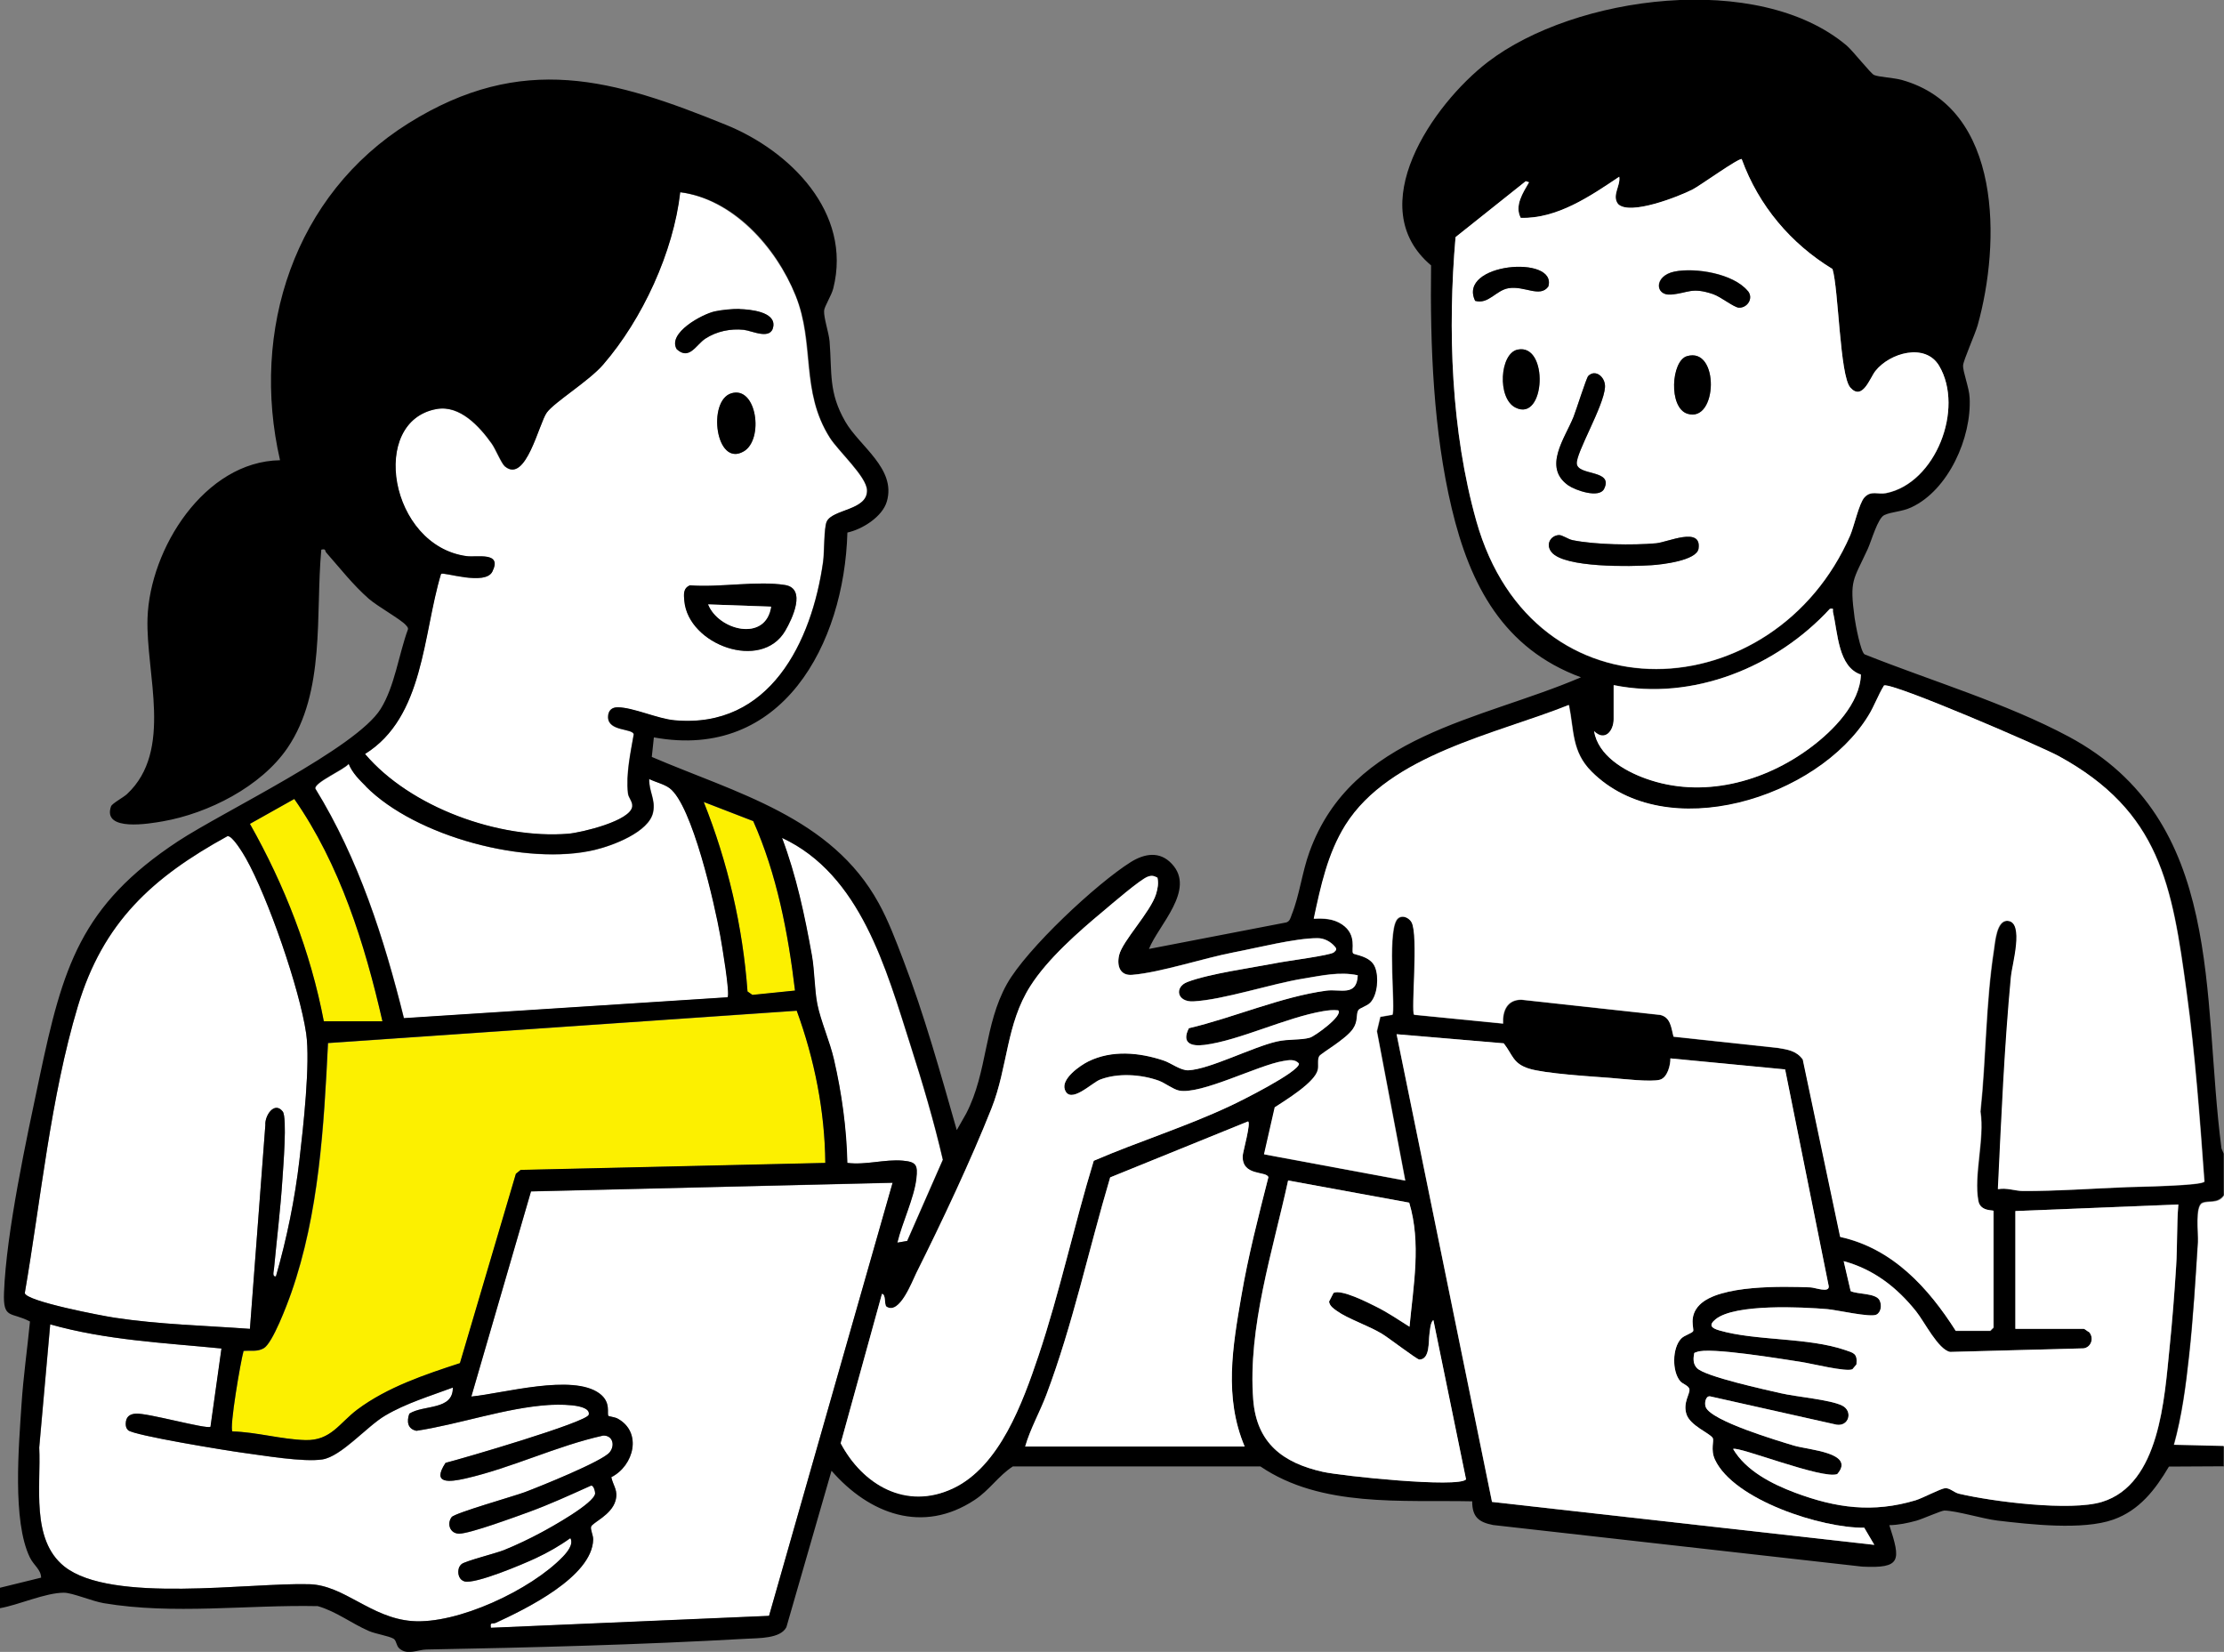 <?xml version="1.0" encoding="utf-8"?>
<svg xmlns="http://www.w3.org/2000/svg" fill="none" height="100%" overflow="visible" preserveAspectRatio="none" style="display: block;" viewBox="0 0 276 205" width="100%">
<rect x="0" y="0" width="276" height="205" fill="#808080" stroke="none"/>
<g clip-path="url(#clip0_0_410)" id="__1">
<path d="M276 179.523L269.793 179.375C270.788 175.749 271.285 172.011 271.69 168.274C272.188 163.63 272.482 158.856 272.777 154.194C272.851 153.102 272.409 149.754 273.311 149.328C274.103 148.958 275.245 149.476 276 148.384V179.523Z" fill="white" id="Vector"/>
<g id="Group">
<g id="Group_2">
<path d="M110.779 146.775L95.438 200.541L60.924 202.021C60.777 201.244 61.127 201.577 61.513 201.411C65.142 199.727 73.503 195.712 73.614 191.068C73.614 190.55 73.245 189.847 73.356 189.477C73.503 188.959 75.86 188.052 76.376 186.276C76.744 184.981 76.137 184.5 75.86 183.334C78.678 181.91 79.746 177.747 76.652 176.063C76.339 175.897 75.547 175.786 75.51 175.73C75.271 175.434 75.897 174.046 74.387 172.936C71.053 170.476 62.471 172.936 58.493 173.325L65.897 147.866L110.779 146.793V146.775Z" fill="white" id="Vector_2"/>
<path d="M98.882 125.424C101.074 131.437 102.381 137.912 102.436 144.333L64.626 145.202L64.037 145.683L57.093 169.181C52.728 170.605 48.087 172.159 44.367 174.935C42.12 176.618 41.07 178.82 37.903 178.727C34.974 178.635 31.825 177.728 28.86 177.654C28.436 177.247 29.873 168.884 30.241 167.663C31.125 167.589 31.935 167.811 32.746 167.33C33.851 166.701 35.656 161.835 36.153 160.466C39.615 150.623 40.223 139.8 40.72 129.457L98.9 125.442L98.882 125.424Z" fill="#FCF000" id="Vector_3"/>
<path d="M34.238 158.412C33.759 158.468 33.98 157.802 33.998 157.506C34.348 153.805 34.809 150.068 35.048 146.368C35.14 144.943 35.656 138.69 35.085 137.949C34.072 136.636 32.838 138.468 32.93 139.633L31.015 164.925C25.416 164.5 19.762 164.37 14.2 163.537C12.726 163.315 3.223 161.502 3.076 160.485C5.083 148.847 6.262 136.229 9.651 124.924C12.781 114.471 18.896 108.902 28.234 103.777C28.841 103.684 30.204 105.978 30.517 106.533C33.261 111.399 37.203 122.759 37.995 128.255C38.529 131.955 37.626 139.966 37.166 143.907C36.595 148.829 35.6 153.676 34.238 158.431V158.412Z" fill="white" id="Vector_4"/>
<path d="M27.497 167.349L26.134 177.062C25.637 177.395 18.307 175.323 16.852 175.434C16.06 175.49 15.636 175.86 15.618 176.674C15.618 177.007 15.655 177.247 15.912 177.488C16.557 178.135 28.289 180.041 30.112 180.282C32.746 180.633 37.59 181.503 40.021 181.114C42.452 180.726 45.564 176.988 47.811 175.675C50.408 174.139 53.391 173.251 56.209 172.196C56.264 175.046 52.581 174.305 50.813 175.434C50.463 176.396 50.592 177.34 51.697 177.562C57.02 176.748 62.747 174.713 68.088 174.361C68.88 174.305 73.392 174.12 73.079 175.564C72.877 176.489 57.37 181.022 55.307 181.54C53.557 184.222 55.804 183.926 57.775 183.482C63.576 182.169 69.046 179.449 74.866 178.154C76.063 178.117 76.376 179.375 75.676 180.226C74.774 181.355 66.947 184.5 65.123 185.185C63.779 185.684 56.467 187.756 56.062 188.274C55.436 189.07 55.841 190.328 57.001 190.328C58.364 190.328 64.037 188.237 65.676 187.627C68.254 186.683 70.759 185.536 73.264 184.407C73.687 184.148 73.89 185.129 73.871 185.333C73.779 186.554 68.383 189.551 67.149 190.199C65.676 190.976 64.11 191.734 62.563 192.363C61.55 192.77 57.756 193.732 57.296 194.102C57.075 194.287 56.946 194.528 56.909 194.824C56.817 195.416 57.038 196.064 57.646 196.249C58.972 196.637 64.976 194.102 66.523 193.362C67.978 192.678 69.47 191.827 70.796 190.883C71.238 191.642 70.391 192.659 69.856 193.196C65.933 197.266 56.78 201.614 51.126 201.17C46.025 200.763 42.728 196.73 38.418 196.6C31.033 196.378 13.831 199.042 7.993 194.398C3.794 191.05 5.12 184.37 4.881 179.634L6.243 164.352C13.15 166.313 20.406 166.646 27.515 167.349H27.497Z" fill="white" id="Vector_5"/>
<path d="M45.435 97.615C51.623 103.851 65.381 107.514 73.853 105.479C76.026 104.961 80.557 103.277 81.073 100.816C81.404 99.207 80.538 98.226 80.594 96.69C81.367 97.061 82.435 97.301 83.117 97.819C85.935 99.891 88.752 112.398 89.415 116.136C89.6 117.153 90.668 123.426 90.318 123.777L50.15 126.367C47.682 116.45 44.533 106.607 39.155 97.875C39.026 97.116 42.728 95.543 43.299 94.803C43.741 95.932 44.625 96.783 45.472 97.634L45.435 97.615Z" fill="white" id="Vector_6"/>
<path d="M112.603 153.991L111.332 154.213C111.903 151.789 113.413 148.681 113.689 146.275C113.892 144.573 113.671 144.185 112.013 144.037C109.785 143.852 107.409 144.61 105.125 144.314C105.052 140.04 104.444 135.655 103.468 131.492C102.952 129.235 101.829 126.737 101.405 124.628C101.037 122.759 101.074 120.502 100.724 118.541C99.84 113.601 98.79 108.68 97.022 103.98C106.801 108.513 109.951 120.243 112.989 129.772C114.481 134.434 115.881 139.152 116.986 143.926L112.566 153.991H112.603Z" fill="white" id="Vector_7"/>
<path d="M47.461 126.737H40.186C38.547 118.116 35.306 109.827 31.015 102.241L36.521 99.151C42.175 107.255 45.27 117.153 47.461 126.737Z" fill="#FCF000" id="Vector_8"/>
<path d="M93.467 101.889C96.396 108.458 97.814 115.803 98.661 122.944L93.375 123.481L92.767 123.056C92.178 115.007 90.318 107.014 87.334 99.54L93.467 101.908V101.889Z" fill="#FCF000" id="Vector_9"/>
<g id="Group_3">
<path d="M54.736 71.232C55.031 70.973 60.187 72.731 61.071 70.954C62.324 68.42 59.174 69.197 57.867 69.03C48.327 67.735 45.712 52.249 54.183 50.769C57.056 50.269 59.487 52.934 60.998 55.061C61.477 55.746 62.195 57.522 62.637 57.892C65.234 60.075 66.891 52.49 67.831 51.213C68.77 49.936 73.061 47.309 74.829 45.255C79.71 39.594 83.559 31.287 84.388 23.867C90.926 24.7 96.34 30.787 98.716 36.689C101.092 42.591 99.287 48.53 102.971 54.34C104.02 56.005 107.52 59.15 107.575 60.834C107.667 63.369 103.265 63.184 102.565 64.756C102.215 65.552 102.289 68.605 102.123 69.733C100.724 79.669 95.511 90.474 83.688 89.401C81.57 89.216 78.531 87.81 76.634 87.791C75.879 87.791 75.437 88.217 75.437 88.994C75.437 90.807 78.476 90.381 78.623 91.14C78.218 93.49 77.647 96.061 77.905 98.448C77.96 99.003 78.494 99.466 78.439 100.076C78.273 101.889 72.067 103.351 70.483 103.481C61.9 104.165 50.923 100.224 45.27 93.582C52.599 89.031 52.434 78.762 54.699 71.25L54.736 71.232ZM91.791 38.354C90.926 38.336 89.6 38.465 88.734 38.65C87.15 38.983 82.785 41.352 83.982 43.35C85.548 44.774 86.377 42.795 87.537 42.036C88.937 41.111 90.668 40.76 92.307 40.944C93.338 41.056 95.733 42.295 95.972 40.5C96.211 38.706 93.117 38.41 91.791 38.373V38.354ZM90.76 48.808C87.758 49.714 88.808 58.04 92.288 56.023C94.83 54.562 93.909 47.846 90.76 48.808ZM85.64 72.638C84.774 72.99 84.866 73.785 84.94 74.581C85.437 80.02 94.499 83.351 97.464 78.281C98.329 76.782 100.097 73.045 97.445 72.601C94.038 72.046 89.213 72.934 85.658 72.638H85.64Z" fill="white" id="Vector_10"/>
<path d="M85.64 72.638C89.194 72.934 94.02 72.046 97.427 72.601C100.097 73.045 98.329 76.782 97.445 78.281C94.48 83.351 85.419 80.02 84.922 74.581C84.848 73.785 84.756 72.99 85.621 72.638H85.64ZM95.696 75.284L87.887 75.006C89.158 78.207 95.033 79.743 95.696 75.284Z" fill="black" id="Vector_11"/>
<path d="M91.791 38.354C93.117 38.391 96.23 38.687 95.972 40.482C95.714 42.277 93.32 41.037 92.307 40.926C90.649 40.76 88.937 41.111 87.537 42.018C86.377 42.776 85.548 44.756 83.982 43.331C82.785 41.333 87.15 38.965 88.734 38.632C89.6 38.447 90.926 38.317 91.791 38.336V38.354Z" fill="black" id="Vector_12"/>
<path d="M90.76 48.808C93.928 47.846 94.83 54.562 92.288 56.023C88.808 58.04 87.758 49.714 90.76 48.808Z" fill="black" id="Vector_13"/>
<path d="M95.696 75.284C95.033 79.743 89.158 78.226 87.887 75.006L95.696 75.284Z" fill="white" id="Vector_14"/>
</g>
</g>
<g id="Group_4">
<path d="M276 181.965L269.167 182.002C267.473 184.87 265.502 187.442 262.242 188.589C258.467 189.921 251.929 189.181 247.859 188.7C246.035 188.478 242.812 187.479 241.302 187.46C240.915 187.46 238.613 188.496 237.821 188.718C236.753 189.014 235.574 189.255 234.469 189.274C235.887 193.658 235.98 194.658 231.099 194.417L185.295 189.255C183.509 188.903 182.699 188.256 182.699 186.313C173.969 186.128 163.968 187.109 156.417 181.984H125.697C123.911 183.131 122.787 184.944 120.946 186.147C114.5 190.402 107.87 187.886 103.192 182.52L97.593 201.929C96.856 203.372 94.149 203.279 92.565 203.372C79.433 204.112 66.062 204.463 52.913 204.704C51.826 204.723 50.574 205.463 49.561 204.575C49.156 204.223 49.211 203.575 48.824 203.353C48.179 203.002 46.651 202.78 45.785 202.41C43.612 201.466 41.715 199.968 39.431 199.32C30.683 199.135 21.511 200.412 12.855 198.95C11.437 198.709 8.969 197.655 7.938 197.655C5.636 197.655 2.321 199.172 -0.018 199.579V197.044L5.102 195.786C5.083 194.769 4.199 194.288 3.702 193.27C1.51 188.755 2.339 179.375 2.671 174.269C2.892 170.846 3.389 167.404 3.72 164C1.381 162.76 0.368 163.778 0.497 160.429C0.774 152.917 3.297 141.298 4.899 133.713C7.79 120.021 9.982 112.38 22.082 104.406C27.736 100.687 44.183 92.879 47.24 87.976C48.99 85.164 49.487 81.204 50.629 78.096C50.666 77.856 50.5 77.745 50.371 77.578C49.763 76.875 46.872 75.265 45.785 74.322C43.815 72.601 42.194 70.51 40.481 68.568C40.315 68.383 40.481 68.05 39.873 68.216C39.136 76.228 40.426 85.848 35.674 92.824C32.396 97.634 25.821 100.946 20.204 101.927C18.62 102.204 12.671 103.259 13.776 100.076C13.905 99.706 15.286 98.985 15.765 98.541C21.53 93.157 18.086 83.61 18.307 76.727C18.583 68.105 25.379 57.263 34.753 57.115C31.051 41.019 36.521 24.163 50.684 15.301C64.847 6.439 76.174 9.843 90.079 15.486C98.035 18.705 105.77 26.365 103.413 35.783C103.192 36.671 102.308 38.021 102.271 38.558C102.215 39.446 102.86 41.278 102.952 42.369C103.265 46.31 102.805 48.678 104.904 52.323C106.654 55.376 111.24 58.151 110.061 62.222C109.509 64.146 106.985 65.7 105.162 66.088C104.775 79.909 97.077 94.433 81.146 91.51L80.888 93.934C91.312 98.411 103.173 101.371 109.048 112.084C110.245 114.249 111.185 116.746 112.069 119.059C114.721 125.96 116.71 133.158 118.736 140.244L119.914 138.172C122.585 132.991 122.106 127.218 124.961 122.112C127.41 117.746 136.066 109.66 140.339 106.977C142.033 105.923 143.93 105.59 145.422 107.2C148.443 110.4 143.765 114.804 142.586 117.764L159.64 114.471C160.082 114.323 160.156 113.897 160.303 113.509C161.261 111.14 161.592 108.217 162.513 105.701C167.799 91.121 183.693 89.419 196.198 84.054C186.566 80.501 182.422 72.601 180.157 63.073C177.892 53.544 177.468 43.035 177.597 32.933C168.978 25.681 177.818 12.951 184.614 7.715C195.425 -0.592 218.225 -3.608 229.184 5.662C229.975 6.346 232.167 9.14 232.572 9.306C233.162 9.566 234.985 9.64 235.998 9.917C248.54 13.414 248.264 30.25 245.427 40.371C245.114 41.463 243.659 44.719 243.623 45.33C243.567 46.107 244.378 48.086 244.433 49.363C244.691 54.284 241.818 60.816 237.195 62.962C236.016 63.517 234.727 63.498 233.843 63.924C233.033 64.294 232.259 67.088 231.799 68.105C229.975 72.083 229.515 71.898 230.16 76.69C230.27 77.486 230.896 80.871 231.394 81.204C239.645 84.498 248.908 87.236 256.736 91.418C276.184 101.852 273.201 123.5 275.687 142.519L275.963 143.167V148.311C275.19 149.402 274.048 148.884 273.274 149.254C272.353 149.68 272.795 153.047 272.74 154.12C272.446 158.783 272.169 163.556 271.654 168.2C271.248 171.937 270.77 175.675 269.757 179.301L275.963 179.449V181.891L276 181.965ZM216.163 19.779C215.85 19.538 210.951 23.09 210.067 23.534C208.391 24.385 202.258 26.809 200.803 25.348C199.992 24.293 201.134 23.072 200.95 21.962C197.34 24.385 193.252 27.179 188.721 27.068C187.929 25.533 188.997 23.941 189.752 22.646L189.347 22.517L180.636 29.455C179.641 40.926 180.083 53.544 183.214 64.682C190.305 89.826 220.233 87.921 229.607 66.477C230.104 65.311 230.712 62.481 231.375 61.759C232.204 60.852 233.07 61.408 234.064 61.222C240.197 60.001 243.788 50.751 240.657 45.441C238.945 42.536 234.525 43.812 232.738 46.07C232.057 46.921 231.136 49.825 229.626 48.123C228.318 46.662 228.189 35.894 227.416 33.414C222.222 30.269 218.244 25.551 216.163 19.816V19.779ZM54.736 71.232C52.471 78.744 52.636 89.012 45.306 93.564C50.942 100.206 61.919 104.147 70.519 103.462C72.103 103.333 78.31 101.871 78.476 100.058C78.531 99.447 77.997 99.003 77.942 98.43C77.684 96.024 78.255 93.471 78.66 91.121C78.531 90.363 75.474 90.788 75.474 88.975C75.474 88.198 75.916 87.754 76.671 87.773C78.568 87.773 81.607 89.197 83.725 89.382C95.53 90.455 100.76 79.65 102.16 69.715C102.326 68.586 102.252 65.534 102.602 64.738C103.302 63.165 107.704 63.35 107.612 60.816C107.538 59.113 104.057 55.968 103.007 54.321C99.324 48.512 101.239 42.832 98.753 36.671C96.267 30.509 90.944 24.681 84.424 23.849C83.577 31.268 79.746 39.594 74.866 45.237C73.098 47.291 68.844 49.862 67.867 51.195C66.891 52.527 65.27 60.057 62.674 57.874C62.232 57.504 61.532 55.727 61.035 55.043C59.524 52.915 57.093 50.251 54.22 50.751C45.748 52.231 48.345 67.717 57.904 69.012C59.211 69.197 62.361 68.42 61.108 70.936C60.224 72.712 55.067 70.936 54.773 71.213L54.736 71.232ZM200.269 85.034V89.234C200.269 90.696 199.182 92.046 197.837 90.714C198.353 93.73 201.539 95.636 204.228 96.598C211.208 99.133 218.962 97.079 224.763 92.713C227.508 90.659 230.841 87.292 230.952 83.702C228.115 82.759 228.079 78.54 227.489 75.95C227.415 75.635 227.692 75.469 227.102 75.543C220.435 82.777 210.103 86.996 200.287 85.016L200.269 85.034ZM242.72 165.184H247.03L247.435 164.777V150.29C247.435 150.179 245.796 150.383 245.556 149.069C244.949 145.868 246.348 141.335 245.814 137.968C246.514 131.344 246.459 124.573 247.472 117.986C247.638 116.931 247.803 114.193 249.203 114.304C251.303 114.471 249.737 119.762 249.608 121.205C248.779 129.975 248.411 138.819 247.987 147.607C249.019 147.385 250.179 147.829 251.082 147.829C255.336 147.829 259.774 147.515 264.029 147.348C264.894 147.311 273.514 147.182 273.606 146.645C273.035 138.801 272.464 130.937 271.396 123.148C269.591 109.864 268.117 100.742 255.539 93.86C253.31 92.639 234.985 84.738 233.862 85.09C233.106 86.293 232.664 87.606 231.909 88.846C225.592 99.114 206.807 105.016 197.561 95.784C195.075 93.305 195.388 90.696 194.743 87.514C185.756 91.121 172.495 93.656 167.007 102.426C164.779 105.978 163.931 109.993 163.084 114.045C164.318 113.971 165.515 114.045 166.565 114.73C168.536 116.043 167.67 118.005 167.965 118.338C168.149 118.541 170.138 118.652 170.691 120.058C171.169 121.261 171.004 123.5 170.101 124.462C169.678 124.906 168.794 125.091 168.609 125.405C168.278 125.96 168.609 126.7 167.946 127.718C167.062 129.013 163.987 130.734 163.766 131.104C163.489 131.566 163.71 132.269 163.582 132.806C163.213 134.379 159.585 136.562 158.241 137.45L156.914 143.278L174.429 146.534L170.912 127.996L171.335 126.219L172.827 125.96C173.251 125.553 172.182 116.117 173.343 114.23C173.785 113.509 174.798 113.749 175.221 114.489C176.105 116.062 175.129 125.553 175.534 125.96L186.566 127.052C186.493 125.479 187.063 124.092 188.831 124.092L206.088 125.979C207.378 126.293 207.433 127.607 207.728 128.68L220.638 130.068C221.89 130.271 222.977 130.419 223.769 131.511L228.41 153.528C234.911 154.971 239.331 159.837 242.775 165.221L242.72 165.184ZM45.435 97.616C44.588 96.764 43.722 95.932 43.262 94.785C42.691 95.506 38.989 97.079 39.118 97.856C44.496 106.589 47.645 116.432 50.113 126.349L90.281 123.759C90.631 123.426 89.563 117.135 89.379 116.117C88.716 112.38 85.898 99.873 83.08 97.801C82.398 97.301 81.33 97.061 80.557 96.672C80.502 98.226 81.367 99.188 81.036 100.798C80.538 103.259 76.008 104.942 73.816 105.46C65.344 107.477 51.587 103.832 45.398 97.597L45.435 97.616ZM47.461 126.737C45.27 117.135 42.175 107.255 36.521 99.151L31.015 102.241C35.306 109.827 38.547 118.116 40.186 126.737H47.461ZM93.467 101.89L87.334 99.521C90.318 106.996 92.178 114.989 92.767 123.037L93.375 123.463L98.661 122.926C97.814 115.803 96.396 108.439 93.467 101.871V101.89ZM34.238 158.413C35.6 153.676 36.595 148.81 37.166 143.889C37.626 139.948 38.529 131.936 37.995 128.236C37.184 122.741 33.261 111.381 30.517 106.515C30.204 105.96 28.841 103.666 28.234 103.758C18.896 108.883 12.781 114.452 9.651 124.906C6.262 136.21 5.083 148.829 3.076 160.466C3.241 161.502 12.726 163.297 14.2 163.519C19.762 164.37 25.397 164.5 31.015 164.907L32.93 139.615C32.838 138.449 34.053 136.617 35.085 137.931C35.656 138.671 35.14 144.925 35.048 146.349C34.809 150.05 34.348 153.787 33.998 157.487C33.961 157.783 33.759 158.468 34.238 158.394V158.413ZM112.603 153.991L117.023 143.926C115.918 139.152 114.518 134.434 113.026 129.772C109.987 120.262 106.82 108.532 97.059 103.98C98.827 108.68 99.876 113.601 100.76 118.541C101.11 120.502 101.074 122.76 101.442 124.628C101.866 126.737 102.989 129.235 103.505 131.492C104.462 135.655 105.07 140.059 105.162 144.314C107.446 144.61 109.822 143.833 112.05 144.037C113.708 144.185 113.929 144.573 113.726 146.275C113.45 148.681 111.94 151.789 111.369 154.213L112.64 153.991H112.603ZM143.636 108.902C143.175 108.661 142.917 108.606 142.42 108.791C141.481 109.142 137.963 112.195 136.932 113.046C133.856 115.618 130.025 118.967 127.871 122.352C124.85 127.089 125.09 132.38 123.045 137.542C120.467 144.055 116.857 151.659 113.726 157.95C113.192 159.023 111.645 163.186 110.024 162.15C109.693 161.946 109.987 160.614 109.453 160.559L104.333 179.098C107.059 184.26 112.603 187.368 118.257 184.704C123.911 182.039 126.931 174.01 128.865 168.274C131.536 160.337 133.285 152.048 135.735 144.037C141.315 141.631 147.172 139.818 152.679 137.228C153.912 136.654 161.187 133.028 161.206 131.992C160.727 131.363 159.898 131.548 159.253 131.659C156.123 132.177 149.014 135.877 146.306 135.322C145.57 135.174 144.575 134.379 143.765 134.083C141.573 133.306 138.681 133.121 136.508 133.972C135.477 134.379 132.788 137.098 132.143 135.193C131.701 133.861 134.022 132.232 135.053 131.714C137.963 130.271 141.37 130.586 144.372 131.585C145.348 131.899 146.509 132.862 147.503 132.806C150.137 132.676 155.46 129.92 158.462 129.235C159.898 128.902 161.482 129.087 162.569 128.754C163.121 128.588 166.731 125.997 166.068 125.368C165.423 125.313 164.797 125.368 164.171 125.479C159.585 126.275 153.765 129.124 149.474 129.661C147.761 129.883 146.619 129.402 147.54 127.588C153.028 126.312 159.051 123.666 164.594 122.926C166.326 122.704 168.388 123.703 168.499 121.02C166.252 120.521 163.987 121.057 161.758 121.427C157.688 122.075 151.887 124.055 148.111 124.258C146.03 124.369 145.717 122.464 147.356 121.853C150.045 120.835 155.423 120.095 158.48 119.485C159.64 119.263 165.129 118.56 165.534 118.171C165.792 117.931 165.957 117.82 165.681 117.487C165.165 116.839 164.355 116.413 163.508 116.413C160.708 116.413 156.049 117.616 153.121 118.171C149.363 118.893 144.004 120.669 140.505 120.965C139.013 121.094 138.571 119.855 138.884 118.523C139.289 116.765 142.77 113.194 143.47 110.937C143.673 110.252 143.801 109.605 143.636 108.883V108.902ZM98.882 125.424L40.702 129.439C40.186 139.781 39.579 150.605 36.135 160.448C35.656 161.835 33.832 166.683 32.727 167.312C31.917 167.774 31.107 167.552 30.223 167.645C29.873 168.866 28.436 177.247 28.841 177.636C31.788 177.71 34.956 178.635 37.884 178.709C41.07 178.801 42.102 176.6 44.349 174.916C48.069 172.141 52.71 170.587 57.075 169.162L64.018 145.665L64.608 145.184L102.418 144.314C102.363 137.894 101.074 131.437 98.864 125.405L98.882 125.424ZM207.286 131.344C207.286 132.195 206.917 133.713 205.996 133.99C204.891 134.305 201.263 133.879 199.863 133.768C197.451 133.583 191.668 133.25 189.697 132.602C187.726 131.955 187.745 130.919 186.603 129.476L173.306 128.347L185.148 186.387L232.591 191.716L231.338 189.588C226.089 189.662 215.15 186.147 212.811 181.133C212.24 179.893 212.737 178.801 212.534 178.45C212.148 177.821 209.735 176.933 209.275 175.49C208.814 174.047 209.753 172.955 209.643 172.4C209.551 171.956 208.796 171.752 208.501 171.401C207.47 170.18 207.507 167.293 208.612 166.128C209.017 165.702 209.956 165.462 210.103 165.203C210.269 164.925 209.496 163.371 210.895 161.946C213.363 159.43 221.283 159.652 224.653 159.763C225.261 159.782 226.992 160.503 226.937 159.634L221.522 132.714L207.267 131.344H207.286ZM127.226 179.523H154.447C151.868 173.399 152.955 167.145 154.041 160.836C154.889 155.878 156.141 150.975 157.393 146.109C157.172 145.295 154.078 146.035 154.207 143.426C154.226 143.019 155.294 139.171 154.852 139.189L137.761 146.127C135.109 155.045 133.138 164.389 129.841 173.103C129.031 175.268 127.834 177.34 127.208 179.542L127.226 179.523ZM174.89 149.254L159.843 146.497C157.964 155.175 154.815 164.74 155.515 173.713C155.938 179.098 159.198 181.54 164.134 182.65C166.418 183.168 180.967 184.667 181.925 183.593L177.873 163.834C177.505 164 177.431 165.203 177.376 165.628C177.265 166.424 177.468 168.737 176.124 168.718C175.847 168.718 172.238 165.961 171.482 165.517C169.843 164.537 167.228 163.649 165.92 162.705C165.515 162.427 164.963 162.076 164.926 161.521L165.478 160.448C166.455 159.967 169.714 161.632 170.783 162.168C172.164 162.853 173.6 163.815 174.908 164.648C175.387 159.56 176.363 154.268 174.871 149.254H174.89ZM110.779 146.775L65.897 147.848L58.493 173.306C62.453 172.918 71.053 170.457 74.387 172.918C75.897 174.028 75.271 175.434 75.51 175.712C75.547 175.767 76.339 175.86 76.652 176.045C79.728 177.728 78.678 181.891 75.86 183.316C76.137 184.482 76.745 184.963 76.376 186.258C75.86 188.034 73.503 188.959 73.356 189.459C73.245 189.81 73.632 190.513 73.614 191.05C73.503 195.694 65.142 199.727 61.513 201.392C61.127 201.577 60.777 201.226 60.924 202.003L95.438 200.523L110.779 146.756V146.775ZM250.124 150.29V164.907H258.614C258.725 164.907 259.093 165.24 259.277 165.314C259.903 166.035 259.553 167.182 258.596 167.33L242.02 167.774C240.547 167.478 238.853 164.056 237.821 162.76C235.445 159.763 232.554 157.524 228.815 156.507L229.681 160.226C230.546 160.633 232.793 160.448 233.272 161.373C233.548 161.928 233.475 162.834 232.867 163.149C232.112 163.519 228.005 162.575 226.808 162.464C223.64 162.187 215.352 161.78 212.94 163.704C212.019 164.444 212.369 164.814 213.4 165.11C217.967 166.424 224.358 165.943 229.036 167.552C230.068 167.904 230.546 167.978 230.399 169.329L229.902 169.921C229.147 170.291 224.763 169.199 223.529 169.014C221.301 168.681 212.019 167.127 210.564 167.793C210.472 167.83 210.324 167.848 210.269 167.922C210.14 168.589 210.103 169.273 210.619 169.791C211.65 170.827 219.109 172.455 221.006 172.899C222.903 173.343 227.158 173.695 228.631 174.435C229.975 175.12 229.478 177.025 227.931 176.803L212.24 173.288C211.669 173.214 211.503 174.195 211.706 174.639C212.442 176.341 220.601 178.783 222.627 179.394C224.469 179.949 230.325 180.263 228.023 182.927C226.292 183.649 215.61 179.394 215.094 179.819C216.697 182.52 219.92 184.167 222.774 185.24C227.858 187.164 232.443 187.775 237.748 186.184C238.65 185.906 240.842 184.722 241.413 184.685C242.02 184.648 242.499 185.222 243.125 185.37C247.288 186.35 256.957 187.59 260.861 186.387C268.062 184.204 268.615 173.528 269.259 167.219C269.591 164 269.867 160.429 270.07 157.191C270.235 154.638 270.125 152.029 270.346 149.476L250.142 150.29H250.124ZM27.497 167.349C20.369 166.646 13.132 166.313 6.225 164.352L4.862 179.634C5.102 184.352 3.794 191.05 7.975 194.399C13.813 199.042 30.996 196.378 38.4 196.6C42.709 196.73 45.988 200.763 51.108 201.17C56.762 201.614 65.915 197.285 69.838 193.196C70.354 192.659 71.219 191.642 70.777 190.883C69.47 191.827 67.978 192.678 66.504 193.362C64.957 194.084 58.953 196.637 57.627 196.249C57.02 196.064 56.799 195.416 56.891 194.824C56.928 194.528 57.056 194.306 57.278 194.102C57.738 193.714 61.532 192.77 62.545 192.363C64.092 191.734 65.657 190.994 67.131 190.199C68.346 189.551 73.761 186.554 73.853 185.333C73.853 185.129 73.669 184.167 73.245 184.408C70.74 185.536 68.236 186.683 65.657 187.627C64.018 188.219 58.346 190.31 56.983 190.328C55.822 190.328 55.436 189.089 56.044 188.274C56.449 187.756 63.76 185.684 65.105 185.185C66.928 184.5 74.755 181.355 75.658 180.226C76.339 179.375 76.045 178.117 74.847 178.154C69.028 179.449 63.558 182.15 57.756 183.482C55.786 183.926 53.52 184.223 55.288 181.54C57.351 181.022 72.858 176.489 73.061 175.564C73.374 174.121 68.88 174.306 68.07 174.361C62.729 174.713 57.001 176.748 51.679 177.562C50.574 177.34 50.445 176.396 50.795 175.434C52.563 174.306 56.246 175.046 56.191 172.196C53.373 173.251 50.389 174.139 47.793 175.675C45.546 176.988 42.323 180.763 40.002 181.114C37.682 181.466 32.727 180.633 30.094 180.282C28.27 180.041 16.557 178.135 15.894 177.488C15.655 177.247 15.599 177.007 15.599 176.674C15.618 175.86 16.041 175.49 16.833 175.434C18.288 175.323 25.618 177.395 26.116 177.062L27.479 167.349H27.497Z" fill="black" id="Vector_15"/>
<path d="M242.72 165.184C239.295 159.782 234.856 154.916 228.355 153.491L223.714 131.474C222.922 130.382 221.817 130.234 220.583 130.031L207.672 128.643C207.396 127.588 207.341 126.256 206.033 125.942L188.776 124.055C187.008 124.055 186.437 125.442 186.511 127.015L175.479 125.923C175.074 125.516 176.05 116.043 175.166 114.452C174.742 113.712 173.729 113.453 173.287 114.193C172.127 116.08 173.195 125.516 172.772 125.923L171.28 126.182L170.856 127.958L174.374 146.497L156.859 143.241L158.185 137.413C159.53 136.525 163.158 134.342 163.526 132.769C163.655 132.232 163.453 131.529 163.71 131.067C163.931 130.697 167.007 128.976 167.891 127.681C168.573 126.682 168.241 125.923 168.554 125.368C168.738 125.072 169.622 124.869 170.046 124.425C170.967 123.463 171.133 121.224 170.635 120.021C170.083 118.615 168.075 118.504 167.91 118.301C167.633 117.968 168.48 115.988 166.51 114.693C165.46 113.99 164.244 113.934 163.029 114.008C163.895 109.975 164.742 105.941 166.952 102.389C172.459 93.619 185.701 91.084 194.688 87.477C195.333 90.659 195.02 93.268 197.506 95.747C206.751 104.979 225.555 99.077 231.854 88.809C232.609 87.588 233.051 86.274 233.806 85.053C234.93 84.701 253.236 92.602 255.483 93.823C268.062 100.705 269.536 109.827 271.34 123.111C272.409 130.9 272.98 138.764 273.551 146.608C273.458 147.145 264.839 147.274 263.974 147.311C259.719 147.478 255.281 147.811 251.026 147.792C250.105 147.792 248.945 147.348 247.932 147.57C248.356 138.782 248.724 129.957 249.553 121.168C249.682 119.744 251.247 114.434 249.148 114.267C247.748 114.156 247.582 116.894 247.417 117.949C246.404 124.536 246.459 131.307 245.759 137.931C246.293 141.317 244.893 145.831 245.501 149.032C245.759 150.364 247.38 150.142 247.38 150.253V164.74L246.975 165.147H242.665L242.72 165.184Z" fill="white" id="Vector_16"/>
<path d="M207.285 131.344L221.54 132.713L226.955 159.634C227.01 160.485 225.279 159.782 224.671 159.763C221.301 159.634 213.382 159.43 210.914 161.946C209.514 163.371 210.287 164.925 210.122 165.203C209.974 165.462 209.035 165.702 208.63 166.128C207.525 167.293 207.488 170.18 208.519 171.401C208.814 171.752 209.588 171.956 209.661 172.4C209.772 172.955 208.833 174.046 209.293 175.49C209.753 176.933 212.166 177.839 212.553 178.45C212.755 178.783 212.258 179.893 212.829 181.133C215.168 186.165 226.108 189.662 231.357 189.588L232.609 191.716L185.166 186.387L173.324 128.347L186.621 129.476C187.745 130.919 187.745 131.973 189.715 132.602C191.686 133.231 197.469 133.583 199.882 133.768C201.281 133.879 204.91 134.305 206.015 133.99C206.936 133.713 207.322 132.214 207.304 131.344H207.285Z" fill="white" id="Vector_17"/>
<path d="M143.636 108.902C143.801 109.623 143.672 110.271 143.47 110.955C142.77 113.213 139.289 116.783 138.884 118.541C138.571 119.873 138.995 121.113 140.505 120.983C144.004 120.706 149.363 118.911 153.121 118.19C156.049 117.634 160.708 116.432 163.508 116.432C164.355 116.432 165.147 116.876 165.681 117.505C165.957 117.838 165.792 117.949 165.534 118.19C165.129 118.56 159.64 119.263 158.48 119.503C155.423 120.095 150.045 120.835 147.356 121.871C145.717 122.5 146.048 124.388 148.111 124.277C151.868 124.073 157.688 122.112 161.758 121.446C163.987 121.094 166.27 120.558 168.499 121.039C168.388 123.722 166.326 122.704 164.594 122.944C159.051 123.685 153.028 126.312 147.54 127.607C146.619 129.42 147.761 129.901 149.474 129.679C153.765 129.143 159.585 126.275 164.171 125.498C164.815 125.387 165.423 125.313 166.068 125.387C166.749 126.034 163.139 128.625 162.569 128.773C161.482 129.106 159.898 128.921 158.461 129.254C155.459 129.938 150.118 132.695 147.503 132.824C146.509 132.88 145.348 131.918 144.372 131.603C141.37 130.604 137.963 130.29 135.053 131.733C134.003 132.251 131.683 133.879 132.143 135.211C132.788 137.117 135.477 134.397 136.508 133.99C138.7 133.139 141.573 133.324 143.765 134.101C144.575 134.397 145.569 135.174 146.306 135.341C149.013 135.896 156.104 132.195 159.253 131.677C159.898 131.566 160.727 131.4 161.206 132.01C161.187 133.046 153.931 136.673 152.678 137.246C147.172 139.837 141.315 141.65 135.735 144.055C133.285 152.066 131.536 160.337 128.865 168.292C126.931 174.028 124.095 181.984 118.257 184.722C112.419 187.46 107.059 184.259 104.333 179.116L109.453 160.577C109.987 160.633 109.693 161.946 110.024 162.168C111.645 163.204 113.192 159.042 113.726 157.968C116.875 151.678 120.467 144.055 123.045 137.561C125.09 132.399 124.85 127.107 127.871 122.371C130.025 118.985 133.838 115.636 136.932 113.065C137.963 112.195 141.481 109.161 142.42 108.809C142.917 108.624 143.175 108.68 143.636 108.92V108.902Z" fill="white" id="Vector_18"/>
<path d="M250.124 150.29L270.328 149.476C270.125 152.029 270.217 154.638 270.051 157.191C269.849 160.429 269.572 164 269.241 167.219C268.596 173.528 268.025 184.204 260.843 186.387C256.92 187.571 247.269 186.35 243.107 185.37C242.481 185.222 241.983 184.648 241.394 184.685C240.842 184.722 238.632 185.906 237.729 186.184C232.425 187.775 227.857 187.146 222.756 185.24C219.901 184.167 216.678 182.539 215.076 179.819C215.61 179.412 226.292 183.667 228.005 182.927C230.307 180.263 224.45 179.949 222.609 179.393C220.583 178.783 212.424 176.359 211.687 174.639C211.485 174.176 211.65 173.195 212.221 173.288L227.913 176.803C229.46 177.044 229.975 175.12 228.613 174.435C227.139 173.695 222.903 173.343 220.988 172.899C219.072 172.455 211.632 170.846 210.601 169.791C210.085 169.273 210.122 168.588 210.251 167.922C210.287 167.848 210.435 167.848 210.545 167.793C212 167.108 221.283 168.681 223.511 169.014C224.745 169.199 229.128 170.291 229.883 169.921L230.381 169.329C230.528 167.978 230.049 167.904 229.018 167.552C224.34 165.943 217.949 166.424 213.382 165.11C212.35 164.814 212 164.444 212.921 163.704C215.334 161.78 223.622 162.205 226.789 162.464C228.005 162.575 232.093 163.519 232.849 163.149C233.456 162.853 233.548 161.946 233.254 161.373C232.793 160.448 230.528 160.651 229.662 160.226L228.797 156.507C232.517 157.524 235.409 159.763 237.803 162.76C238.834 164.055 240.528 167.478 242.002 167.774L258.577 167.33C259.535 167.182 259.885 166.035 259.259 165.314C259.056 165.24 258.706 164.907 258.596 164.907H250.105V150.29H250.124Z" fill="white" id="Vector_19"/>
<path d="M127.226 179.523C127.852 177.34 129.031 175.268 129.86 173.084C133.138 164.37 135.127 155.027 137.779 146.109L154.87 139.171C155.312 139.171 154.244 143 154.226 143.407C154.097 146.016 157.209 145.276 157.412 146.09C156.178 150.956 154.907 155.859 154.06 160.818C152.973 167.145 151.887 173.38 154.465 179.505H127.244L127.226 179.523Z" fill="white" id="Vector_20"/>
<path d="M174.89 149.254C176.4 154.25 175.405 159.56 174.926 164.648C173.619 163.815 172.182 162.853 170.801 162.168C169.733 161.632 166.473 159.967 165.497 160.448L164.944 161.521C165 162.076 165.552 162.427 165.939 162.705C167.247 163.648 169.862 164.518 171.501 165.517C172.256 165.961 175.847 168.718 176.142 168.718C177.486 168.718 177.265 166.424 177.394 165.628C177.45 165.203 177.523 164 177.892 163.833L181.943 183.593C180.967 184.685 166.418 183.168 164.152 182.65C159.217 181.54 155.957 179.097 155.533 173.713C154.833 164.74 157.983 155.175 159.861 146.497L174.908 149.254H174.89Z" fill="white" id="Vector_21"/>
<path d="M200.269 85.034C210.085 87.014 220.417 82.796 227.084 75.561C227.673 75.469 227.397 75.635 227.471 75.968C228.078 78.559 228.115 82.777 230.933 83.721C230.823 87.31 227.489 90.677 224.745 92.731C218.944 97.097 211.208 99.151 204.21 96.616C201.502 95.636 198.316 93.749 197.819 90.733C199.145 92.065 200.25 90.714 200.25 89.253V85.053L200.269 85.034Z" fill="white" id="Vector_22"/>
<g id="Group_5">
<path d="M216.163 19.778C218.262 25.514 222.24 30.232 227.415 33.377C228.171 35.856 228.318 46.624 229.626 48.086C231.136 49.788 232.057 46.884 232.738 46.032C234.525 43.775 238.945 42.499 240.657 45.403C243.788 50.713 240.215 59.946 234.064 61.185C233.07 61.389 232.186 60.815 231.375 61.722C230.712 62.444 230.104 65.274 229.607 66.44C220.233 87.884 190.305 89.789 183.214 64.645C180.083 53.507 179.641 40.889 180.636 29.418L189.347 22.48L189.752 22.609C188.997 23.923 187.929 25.514 188.721 27.031C193.233 27.161 197.34 24.348 200.95 21.925C201.134 23.053 199.992 24.256 200.803 25.311C202.258 26.791 208.391 24.367 210.066 23.497C210.95 23.053 215.849 19.519 216.163 19.741V19.778ZM183.067 37.337C184.743 37.799 185.627 36.023 187.229 35.764C189.2 35.45 191.115 36.967 192.147 35.56C193.325 31.583 180.802 32.637 183.067 37.337ZM216.899 36.097C215.113 33.932 210.416 33.155 207.801 33.692C205.186 34.228 205.352 36.708 207.378 36.541C209.532 36.356 209.901 35.597 212.59 36.486C213.566 36.819 215.168 38.132 215.794 38.169C216.826 38.225 217.673 37.004 216.899 36.078V36.097ZM188.334 43.387C186.106 43.849 185.756 49.437 188.076 50.584C191.815 52.453 192.239 42.554 188.334 43.387ZM209.348 44.201C207.414 44.774 207.046 50.584 209.403 51.343C213.179 52.545 213.418 42.998 209.348 44.201ZM197.101 46.662C196.861 46.921 195.609 50.898 195.277 51.731C194.209 54.395 191.428 58.003 194.633 60.242C195.48 60.834 198.445 61.907 199.071 60.667C200.269 58.244 195.867 59.058 195.683 57.559C195.535 56.245 199.035 50.436 199.182 48.049C199.256 46.791 197.985 45.773 197.101 46.662ZM193.436 66.403C192.404 66.496 191.797 67.587 192.57 68.531C194.154 70.492 202.479 70.325 205.002 70.14C206.236 70.048 210.582 69.567 210.803 68.087C211.208 65.293 206.991 67.291 205.536 67.421C202.663 67.68 197.948 67.606 195.167 67.032C194.614 66.921 193.896 66.366 193.454 66.403H193.436Z" fill="white" id="Vector_23"/>
<path d="M193.436 66.403C193.859 66.366 194.578 66.921 195.149 67.032C197.948 67.606 202.644 67.68 205.517 67.421C206.972 67.291 211.19 65.293 210.785 68.087C210.564 69.567 206.236 70.066 204.983 70.14C202.46 70.307 194.154 70.492 192.552 68.531C191.778 67.587 192.404 66.496 193.417 66.403H193.436Z" fill="black" id="Vector_24"/>
<path d="M197.101 46.661C197.985 45.755 199.256 46.791 199.182 48.049C199.035 50.436 195.535 56.245 195.683 57.559C195.848 59.076 200.269 58.262 199.071 60.667C198.464 61.889 195.48 60.834 194.633 60.242C191.428 57.985 194.209 54.395 195.277 51.731C195.609 50.898 196.861 46.921 197.101 46.661Z" fill="black" id="Vector_25"/>
<path d="M216.899 36.097C217.673 37.022 216.826 38.243 215.794 38.188C215.168 38.151 213.566 36.837 212.59 36.504C209.901 35.597 209.551 36.374 207.378 36.56C205.352 36.726 205.278 34.228 207.801 33.71C210.324 33.192 215.094 33.932 216.899 36.115V36.097Z" fill="black" id="Vector_26"/>
<path d="M188.334 43.387C192.239 42.573 191.797 52.453 188.076 50.584C185.774 49.437 186.124 43.849 188.334 43.387Z" fill="black" id="Vector_27"/>
<path d="M209.348 44.201C213.418 42.98 213.179 52.545 209.403 51.343C207.028 50.584 207.396 44.774 209.348 44.201Z" fill="black" id="Vector_28"/>
<path d="M183.067 37.337C180.802 32.637 193.325 31.583 192.147 35.56C191.115 36.985 189.2 35.45 187.229 35.764C185.627 36.023 184.743 37.799 183.067 37.337Z" fill="black" id="Vector_29"/>
</g>
</g>
</g>
</g>
<defs>
<clipPath id="clip0_0_410">
<rect fill="white" height="205" width="276"/>
</clipPath>
</defs>
</svg>